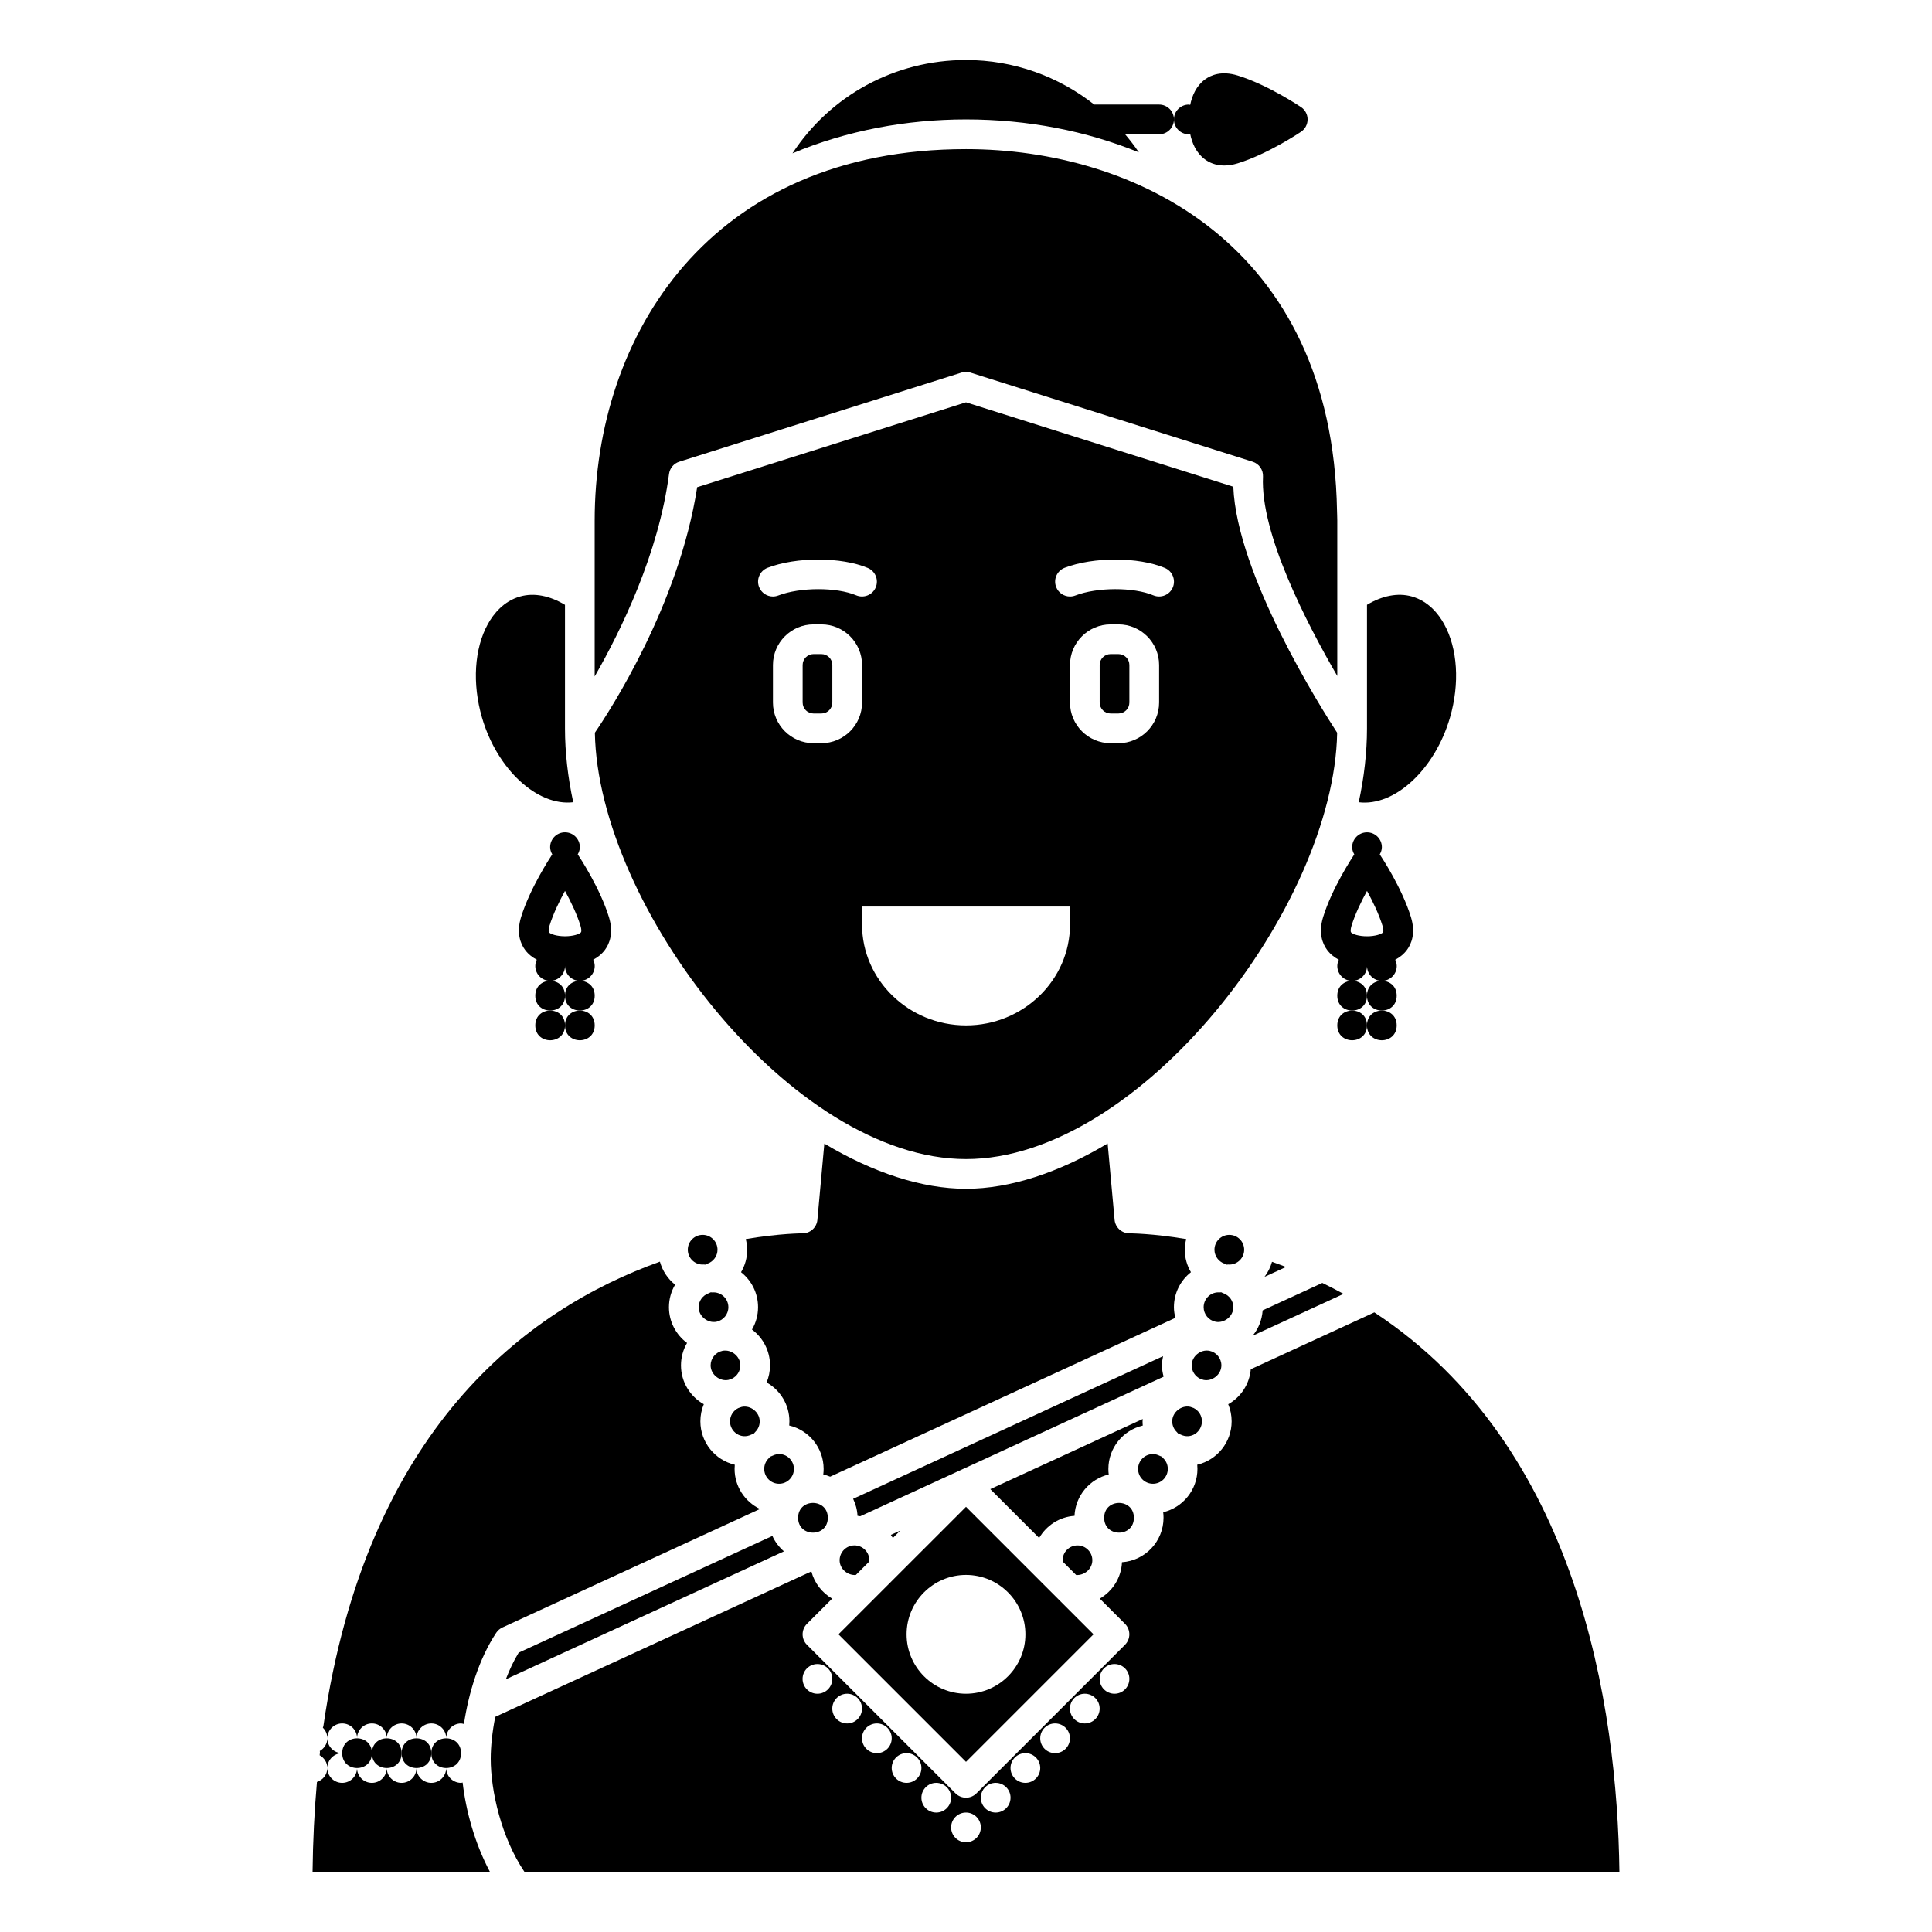 <?xml version="1.0" encoding="UTF-8"?>
<!-- Uploaded to: ICON Repo, www.iconrepo.com, Generator: ICON Repo Mixer Tools -->
<svg fill="#000000" width="800px" height="800px" version="1.1" viewBox="144 144 512 512" xmlns="http://www.w3.org/2000/svg">
 <g>
  <path d="m301.6 407.87c0 5.246-7.871 5.246-7.871 0 0-5.25 7.871-5.25 7.871 0"/>
  <path d="m293.73 407.87c0 5.246-7.871 5.246-7.871 0 0-5.25 7.871-5.25 7.871 0"/>
  <path d="m301.6 415.74c0 5.25-7.871 5.25-7.871 0 0-5.246 7.871-5.246 7.871 0"/>
  <path d="m293.73 415.74c0 5.25-7.871 5.25-7.871 0 0-5.246 7.871-5.246 7.871 0"/>
  <path d="m289.79 368.51c0 0.703 0.234 1.336 0.562 1.906-0.645 0.973-5.934 9.062-8.262 16.617-1.305 4.242-0.145 7.074 1.059 8.699 0.855 1.156 1.941 1.98 3.106 2.602-0.242 0.504-0.398 1.059-0.398 1.664 0 2.172 1.762 3.938 3.938 3.938 2.172 0 3.938-1.762 3.938-3.938 0 2.172 1.762 3.938 3.938 3.938 2.172 0 3.938-1.762 3.938-3.938 0-0.602-0.156-1.156-0.402-1.664 1.164-0.621 2.25-1.445 3.106-2.602 1.203-1.625 2.363-4.457 1.059-8.699-2.32-7.559-7.613-15.645-8.262-16.617 0.32-0.574 0.559-1.203 0.559-1.906 0-2.172-1.762-3.938-3.938-3.938-2.172 0-3.938 1.762-3.938 3.938zm8.184 22.547c-0.383 0.508-2.109 1.066-4.246 1.066-2.137 0-3.863-0.559-4.246-1.066-0.129-0.18-0.145-0.793 0.137-1.711 0.965-3.141 2.613-6.519 4.109-9.25 1.496 2.727 3.144 6.109 4.109 9.25 0.281 0.918 0.266 1.531 0.137 1.711z"/>
  <path d="m514.14 407.87c0 5.246-7.875 5.246-7.875 0 0-5.25 7.875-5.25 7.875 0"/>
  <path d="m506.27 407.87c0 5.246-7.871 5.246-7.871 0 0-5.25 7.871-5.25 7.871 0"/>
  <path d="m514.14 415.74c0 5.25-7.875 5.25-7.875 0 0-5.246 7.875-5.246 7.875 0"/>
  <path d="m506.27 415.74c0 5.25-7.871 5.25-7.871 0 0-5.246 7.871-5.246 7.871 0"/>
  <path d="m494.64 387.04c-1.305 4.242-0.145 7.074 1.059 8.699 0.855 1.156 1.941 1.98 3.106 2.602-0.246 0.504-0.402 1.059-0.402 1.664 0 2.172 1.762 3.938 3.938 3.938 2.172 0 3.938-1.762 3.938-3.938 0 2.172 1.762 3.938 3.938 3.938 2.172 0 3.938-1.762 3.938-3.938 0-0.602-0.156-1.156-0.402-1.664 1.164-0.621 2.25-1.445 3.106-2.602 1.203-1.625 2.363-4.457 1.059-8.699-2.32-7.559-7.613-15.645-8.262-16.617 0.32-0.574 0.559-1.203 0.559-1.906 0-2.172-1.762-3.938-3.938-3.938-2.172 0-3.938 1.762-3.938 3.938 0 0.703 0.234 1.336 0.562 1.906-0.645 0.973-5.938 9.059-8.258 16.617zm15.883 4.023c-0.383 0.508-2.113 1.066-4.25 1.066s-3.863-0.559-4.246-1.066c-0.129-0.18-0.145-0.793 0.137-1.711 0.965-3.141 2.613-6.519 4.109-9.25 1.496 2.727 3.144 6.109 4.109 9.25 0.285 0.918 0.27 1.531 0.141 1.711z"/>
  <path d="m459.04 179.58c0.133 0 0.242-0.062 0.375-0.074 0.492 2.398 1.574 5.012 3.894 6.719 1.113 0.828 2.801 1.633 5.125 1.633 1.059 0 2.242-0.168 3.574-0.574 7.879-2.422 16.422-8.125 16.781-8.367 1.086-0.734 1.738-1.961 1.738-3.273s-0.652-2.539-1.738-3.266c-0.363-0.242-8.902-5.949-16.781-8.367-4.25-1.309-7.078-0.145-8.699 1.059-2.312 1.707-3.402 4.32-3.894 6.719-0.133-0.016-0.242-0.078-0.375-0.078-2.172 0-3.938 1.762-3.938 3.938 0 2.172 1.766 3.934 3.938 3.934z"/>
  <path d="m528.26 334.18c2.629-9.047 2.043-18.328-1.574-24.844-1.465-2.633-4.137-6.031-8.555-7.273-3.695-1.035-7.852-0.188-11.863 2.219v32.746c0 6.383-0.758 12.945-2.188 19.578 9.438 1.176 20.156-8.598 24.18-22.426z"/>
  <path d="m324.02 266.36 74.785-23.617c0.766-0.242 1.598-0.242 2.371 0l74.785 23.617c1.707 0.539 2.832 2.156 2.746 3.945-0.73 15 11.477 38.703 19.688 52.836v-41.223c0-0.508-0.02-1.012-0.035-1.516l-0.031-0.996v-0.02c-1.246-70.762-53.742-95.867-98.312-95.867-68 0-98.422 49.438-98.422 98.43v41.324c6.988-12.199 16.957-32.594 19.707-53.668 0.199-1.523 1.258-2.789 2.719-3.246z"/>
  <path d="m445.81 184.38c-1.121-1.68-2.356-3.262-3.641-4.797h9c2.176 0 3.938-1.758 3.938-3.938 0-2.176-1.758-3.938-3.938-3.938h-17.191c-9.48-7.453-21.297-11.805-33.977-11.805-18.902 0-35.941 9.43-45.984 24.73 14.422-6.043 30.211-8.988 45.977-8.988 16.395 0 31.949 3.07 45.816 8.734z"/>
  <path d="m295.91 356.6c-1.426-6.629-2.184-13.191-2.184-19.574v-32.738c-4.012-2.406-8.164-3.262-11.863-2.219-4.422 1.238-7.09 4.641-8.555 7.273-3.617 6.516-4.203 15.809-1.57 24.844 4.023 13.812 14.766 23.551 24.172 22.414z"/>
  <path d="m281.46 581.97c-1.324 2.148-2.449 4.551-3.41 7.059l73.703-33.906c-1.297-1.121-2.352-2.504-3.062-4.086z"/>
  <path d="m363.38 546.23c0 5.246-7.871 5.246-7.871 0 0-5.25 7.871-5.25 7.871 0"/>
  <path d="m354.4 533.28c0-2.754-2.902-4.918-5.711-3.481-0.191 0.098-0.398 0.18-0.598 0.242-0.109 0.148-0.242 0.293-0.383 0.43-0.758 0.742-1.18 1.738-1.18 2.801 0 2.172 1.762 3.938 3.938 3.938 2.172 0 3.934-1.758 3.934-3.93z"/>
  <path d="m337.08 509.68c0.301-0.113 0.602-0.223 0.91-0.316 1.305-0.641 2.203-1.984 2.203-3.531 0-2.422-2.379-4.266-4.664-3.867-0.031 0.008-0.059 0.016-0.086 0.02-1.805 0.383-3.121 2-3.121 3.852 0 2.449 2.438 4.336 4.758 3.844z"/>
  <path d="m470.84 272.99-70.844-22.371-71.238 22.496c-4.82 31.133-23.137 59.246-27.113 65.062 0.844 46.078 52.176 112.99 98.359 112.99 46.18 0 97.516-66.906 98.359-112.98-4.254-6.531-26.586-41.852-27.523-65.191zm-125.68 26.562c-0.781-2.031 0.234-4.305 2.262-5.086 7.629-2.93 19.547-2.902 26.555 0.047 2.004 0.848 2.941 3.156 2.098 5.16-0.848 2.004-3.16 2.93-5.16 2.098-5.227-2.203-14.879-2.184-20.676 0.047-0.465 0.176-0.941 0.262-1.41 0.262-1.566 0-3.059-0.961-3.668-2.527zm16.523 41.402h-2.074c-5.938 0-10.77-4.832-10.77-10.77v-9.945c0-5.938 4.832-10.773 10.766-10.773h2.074c5.941 0 10.773 4.836 10.773 10.77v9.945c0 5.941-4.832 10.773-10.77 10.773zm65.875 48.098c0 14.676-12.398 26.688-27.551 26.688s-27.551-12.008-27.551-26.688l-0.004-4.801h55.105zm23.617-58.867c0 5.938-4.836 10.77-10.77 10.77h-2.074c-5.941 0-10.773-4.832-10.773-10.77v-9.945c0-5.938 4.832-10.773 10.77-10.773h2.074c5.938 0 10.773 4.836 10.773 10.77zm3.629-30.512c-0.848 2.004-3.16 2.93-5.16 2.098-5.223-2.203-14.883-2.184-20.676 0.047-0.465 0.176-0.941 0.262-1.41 0.262-1.578 0-3.07-0.961-3.676-2.527-0.781-2.031 0.234-4.305 2.262-5.086 7.629-2.93 19.547-2.902 26.555 0.047 2.008 0.848 2.945 3.16 2.106 5.16z"/>
  <path d="m361.68 317.34h-2.074c-1.602 0-2.898 1.297-2.898 2.894v9.945c0 1.605 1.297 2.902 2.894 2.902h2.074c1.605 0 2.902-1.297 2.902-2.898v-9.945c0-1.602-1.297-2.898-2.898-2.898z"/>
  <path d="m440.4 317.34h-2.074c-1.602 0-2.902 1.297-2.902 2.894v9.945c0 1.605 1.301 2.902 2.898 2.902h2.074c1.602 0 2.898-1.297 2.898-2.898v-9.945c0-1.602-1.297-2.898-2.894-2.898z"/>
  <path d="m455.1 490.42c0-3.758 1.762-7.113 4.512-9.273-1.047-1.77-1.633-3.816-1.633-5.961 0-0.977 0.152-1.91 0.379-2.816-9.07-1.527-15.02-1.516-15.016-1.523h-0.039c-2.035 0-3.738-1.551-3.926-3.578l-1.84-20.234c-12.93 7.734-25.883 12.004-37.539 12.004-11.668 0-24.621-4.262-37.539-11.977l-1.84 20.207c-0.184 2.027-1.887 3.578-3.922 3.578h-0.039s-5.949-0.008-15.02 1.523c0.223 0.91 0.379 1.844 0.379 2.816 0 2.141-0.586 4.184-1.633 5.961 2.746 2.16 4.508 5.512 4.508 9.273 0 2.137-0.582 4.176-1.609 5.93 2.898 2.152 4.781 5.606 4.781 9.484 0 1.605-0.324 3.141-0.906 4.535 3.606 2.027 6.047 5.883 6.047 10.305 0 0.375-0.016 0.738-0.051 1.102 5.219 1.223 9.117 5.914 9.117 11.5 0 0.496-0.031 0.984-0.09 1.465 0.625 0.148 1.23 0.352 1.816 0.594l91.488-42.09c-0.23-0.914-0.387-1.852-0.387-2.824z"/>
  <path d="m456.22 523.91c0.203 0.066 0.41 0.145 0.598 0.242 2.824 1.441 5.707-0.727 5.707-3.481 0-1.551-0.902-2.894-2.207-3.535-0.309-0.09-0.602-0.195-0.902-0.312-2.297-0.508-4.766 1.395-4.766 3.848 0 1.062 0.418 2.055 1.184 2.801 0.148 0.148 0.277 0.289 0.387 0.438z"/>
  <path d="m333.82 494.29c0.031-0.008 0.059-0.016 0.086-0.02 1.805-0.379 3.121-1.996 3.121-3.844 0-2.125-1.691-3.856-3.797-3.934-0.359 0.02-0.609 0.02-0.867-0.02-0.191 0.105-0.395 0.199-0.598 0.273-1.559 0.566-2.613 2.039-2.613 3.68 0 2.418 2.402 4.277 4.668 3.863z"/>
  <path d="m330.94 479.14c0.191-0.105 0.395-0.199 0.598-0.273 1.559-0.566 2.609-2.043 2.609-3.68 0-2.172-1.762-3.938-3.938-3.938-2.172 0-3.938 1.762-3.938 3.938 0 2.125 1.691 3.856 3.797 3.934 0.125-0.008 0.254-0.016 0.355-0.016 0.176 0.004 0.352 0.016 0.516 0.035z"/>
  <path d="m343.17 524.16c0.191-0.098 0.398-0.18 0.598-0.242 0.109-0.148 0.242-0.293 0.383-0.43 0.758-0.742 1.18-1.738 1.18-2.801 0-2.453-2.441-4.352-4.758-3.848-0.301 0.113-0.602 0.223-0.91 0.316-1.305 0.641-2.203 1.984-2.203 3.531 0 2.75 2.894 4.898 5.711 3.473z"/>
  <path d="m446.79 520.68c0-0.211 0.031-0.418 0.043-0.629l-40.395 18.582 12.941 12.941c1.926-3.289 5.363-5.594 9.375-5.859 0.234-5.336 4.027-9.766 9.066-10.965-0.062-0.48-0.09-0.969-0.09-1.465 0-5.586 3.898-10.273 9.113-11.496-0.039-0.363-0.055-0.734-0.055-1.109z"/>
  <path d="m370.09 541.2c0.656 1.387 1.086 2.898 1.156 4.512 0.246 0.016 0.477 0.086 0.715 0.117l80.406-36.992c-0.254-0.965-0.438-1.957-0.438-3.004 0-0.836 0.125-1.641 0.293-2.43z"/>
  <path d="m444.49 546.23c0 5.246-7.875 5.246-7.875 0 0-5.25 7.875-5.25 7.875 0"/>
  <path d="m433.48 557.49c0-2.172-1.762-3.938-3.938-3.938-2.172 0-3.938 1.762-3.938 3.938 0 0.125 0.043 0.242 0.055 0.371l3.531 3.531c2.18 0.145 4.289-1.617 4.289-3.902z"/>
  <path d="m449.54 537.21c2.172 0 3.938-1.762 3.938-3.938 0-1.062-0.418-2.055-1.18-2.801-0.137-0.137-0.27-0.281-0.383-0.43-0.203-0.066-0.41-0.145-0.598-0.242-0.594-0.305-1.191-0.457-1.773-0.457-2.172 0-3.938 1.762-3.938 3.938-0.004 2.172 1.758 3.93 3.934 3.93z"/>
  <path d="m400 610.91 33.793-33.797-33.793-33.793-33.797 33.793zm0-49.539c8.68 0 15.742 7.066 15.742 15.742 0 8.68-7.066 15.742-15.742 15.742-8.68 0-15.742-7.066-15.742-15.742-0.004-8.676 7.062-15.742 15.742-15.742z"/>
  <path d="m366.51 557.49c0 2.285 2.106 4.051 4.293 3.898l3.527-3.527c0.012-0.125 0.051-0.238 0.051-0.375 0-2.172-1.762-3.938-3.938-3.938-2.172 0.004-3.934 1.77-3.934 3.941z"/>
  <path d="m382.59 549.61-2.496 1.148c0.188 0.27 0.359 0.539 0.523 0.824z"/>
  <path d="m266.23 608.59c-0.02 0-0.035 0.012-0.055 0.012 0.02 0 0.035 0.012 0.051 0.012 0-0.008 0.004-0.016 0.004-0.023z"/>
  <path d="m484.8 479.76c-1.211-0.473-2.457-0.918-3.703-1.363-0.418 1.465-1.086 2.812-1.996 3.988z"/>
  <path d="m494.43 483.99-15.812 7.273c-0.184 2.543-1.117 4.875-2.66 6.719l24.094-11.086c-1.824-1.004-3.703-1.973-5.621-2.906z"/>
  <path d="m234.69 600.73c2.172 0 3.938 1.762 3.938 3.938 0-2.172 1.762-3.938 3.938-3.938 2.172 0 3.938 1.762 3.938 3.938 0-2.172 1.762-3.938 3.938-3.938 2.172 0 3.938 1.762 3.938 3.938 0-2.172 1.762-3.938 3.938-3.938 2.172 0 3.938 1.762 3.938 3.938 0-2.172 1.762-3.938 3.938-3.938 0.27 0 0.504 0.102 0.758 0.152 1.219-8.164 3.973-17.273 8.562-24.188 0.406-0.605 0.969-1.09 1.633-1.395l68.258-31.402c-3.965-1.906-6.727-5.934-6.727-10.625 0-0.375 0.016-0.738 0.051-1.102-5.219-1.223-9.117-5.914-9.117-11.5 0-1.605 0.324-3.141 0.906-4.535-3.606-2.027-6.047-5.883-6.047-10.305 0-2.137 0.582-4.176 1.609-5.93-2.91-2.156-4.797-5.606-4.797-9.484 0-2.141 0.586-4.184 1.633-5.961-1.938-1.527-3.344-3.664-4.031-6.102-35.465 12.734-77.785 44.52-89.176 123.07-0.023 0.156-0.105 0.285-0.145 0.434 0.734 0.715 1.191 1.707 1.191 2.809 0-2.172 1.762-3.938 3.938-3.938z"/>
  <path d="m266.18 616.48c-2.172 0-3.938-1.762-3.938-3.938 0 2.172-1.762 3.938-3.938 3.938-2.172 0-3.938-1.762-3.938-3.938 0 2.172-1.762 3.938-3.938 3.938-2.172 0-3.938-1.762-3.938-3.938 0 2.172-1.762 3.938-3.938 3.938-2.172 0-3.938-1.762-3.938-3.938 0 2.172-1.762 3.938-3.938 3.938-2.172 0-3.938-1.762-3.938-3.938 0 1.75-1.164 3.184-2.746 3.695-0.676 7.633-1.07 15.633-1.164 23.855h47.02c-4.039-7.578-6.387-16.219-7.25-23.703-0.145 0.02-0.273 0.09-0.422 0.09z"/>
  <path d="m234.69 608.61c-2.172 0-3.938-1.762-3.938-3.938 0 1.457-0.828 2.672-2 3.352 0 0.16 0.055 0.312 0.035 0.477l-0.078 0.66c1.199 0.68 2.043 1.914 2.043 3.387 0-2.172 1.762-3.938 3.938-3.938z"/>
  <path d="m266.18 608.61c0 5.25-7.875 5.25-7.875 0 0-5.246 7.875-5.246 7.875 0"/>
  <path d="m242.56 608.61c0 5.25-7.871 5.25-7.871 0 0-5.246 7.871-5.246 7.871 0"/>
  <path d="m258.3 608.61c0 5.25-7.871 5.25-7.871 0 0-5.246 7.871-5.246 7.871 0"/>
  <path d="m250.43 608.61c0 5.25-7.871 5.25-7.871 0 0-5.246 7.871-5.246 7.871 0"/>
  <path d="m473.72 475.19c0-2.172-1.762-3.938-3.938-3.938-2.172 0-3.938 1.762-3.938 3.938 0 1.637 1.051 3.113 2.609 3.68 0.207 0.074 0.41 0.164 0.598 0.273 0.254-0.039 0.523-0.039 0.871-0.02 2.113-0.074 3.797-1.812 3.797-3.934z"/>
  <path d="m470.85 490.42c0-1.637-1.051-3.113-2.609-3.68-0.207-0.074-0.41-0.164-0.598-0.273-0.262 0.039-0.523 0.043-0.871 0.02-2.106 0.07-3.793 1.812-3.793 3.934 0 1.855 1.316 3.469 3.121 3.848 0.031 0.004 0.059 0.012 0.086 0.02 2.285 0.41 4.664-1.449 4.664-3.867z"/>
  <path d="m467.68 505.84c0-1.855-1.316-3.473-3.121-3.852-0.031-0.004-0.059-0.012-0.082-0.016-2.297-0.434-4.668 1.445-4.668 3.863 0 1.551 0.902 2.894 2.207 3.535 0.309 0.09 0.602 0.195 0.902 0.312 2.277 0.504 4.762-1.387 4.762-3.844z"/>
  <path d="m508.21 491.8-32.738 15.062c-0.352 3.981-2.656 7.406-5.981 9.27 0.582 1.398 0.906 2.93 0.906 4.535 0 5.586-3.898 10.273-9.113 11.496 0.035 0.367 0.051 0.734 0.051 1.105 0 5.57-3.879 10.25-9.078 11.488 0.062 0.48 0.09 0.969 0.09 1.465 0 6.242-4.867 11.371-11.012 11.781-0.18 4.129-2.512 7.68-5.879 9.648l6.676 6.676c1.539 1.539 1.539 4.027 0 5.566l-39.359 39.359c-0.762 0.773-1.77 1.156-2.777 1.156s-2.016-0.387-2.781-1.152l-39.359-39.359c-1.539-1.539-1.539-4.027 0-5.566l6.676-6.676c-2.684-1.566-4.707-4.137-5.508-7.215l-83.777 38.543c-0.797 4.019-1.199 7.894-1.199 11.09 0 8.59 2.809 20.898 8.953 30.016h290.16c-0.562-43.977-10.902-112.79-64.945-148.29zm-147.58 101.06c-2.172 0-3.938-1.762-3.938-3.938 0-2.172 1.762-3.938 3.938-3.938 2.172 0 3.938 1.762 3.938 3.938s-1.762 3.938-3.938 3.938zm7.875 7.871c-2.172 0-3.938-1.762-3.938-3.938 0-2.172 1.762-3.938 3.938-3.938 2.172 0 3.938 1.762 3.938 3.938-0.004 2.176-1.766 3.938-3.938 3.938zm7.871 7.871c-2.172 0-3.938-1.762-3.938-3.938 0-2.172 1.762-3.938 3.938-3.938 2.172 0 3.938 1.762 3.938 3.938s-1.766 3.938-3.938 3.938zm7.871 7.875c-2.172 0-3.938-1.762-3.938-3.938 0-2.172 1.762-3.938 3.938-3.938 2.172 0 3.938 1.762 3.938 3.938 0 2.172-1.766 3.938-3.938 3.938zm7.871 7.871c-2.172 0-3.938-1.762-3.938-3.938 0-2.172 1.762-3.938 3.938-3.938 2.172 0 3.938 1.762 3.938 3.938 0 2.172-1.762 3.938-3.938 3.938zm7.875 7.871c-2.172 0-3.938-1.762-3.938-3.938 0-2.172 1.762-3.938 3.938-3.938 2.172 0 3.938 1.762 3.938 3.938-0.004 2.176-1.766 3.938-3.938 3.938zm7.871-7.871c-2.172 0-3.938-1.762-3.938-3.938 0-2.172 1.762-3.938 3.938-3.938 2.172 0 3.938 1.762 3.938 3.938-0.004 2.172-1.766 3.938-3.938 3.938zm7.871-7.871c-2.172 0-3.938-1.762-3.938-3.938 0-2.172 1.762-3.938 3.938-3.938 2.172 0 3.938 1.762 3.938 3.938 0 2.172-1.766 3.938-3.938 3.938zm7.871-7.875c-2.172 0-3.938-1.762-3.938-3.938 0-2.172 1.762-3.938 3.938-3.938 2.172 0 3.938 1.762 3.938 3.938s-1.762 3.938-3.938 3.938zm7.875-7.871c-2.172 0-3.938-1.762-3.938-3.938 0-2.172 1.762-3.938 3.938-3.938 2.172 0 3.938 1.762 3.938 3.938-0.004 2.176-1.766 3.938-3.938 3.938zm7.871-7.871c-2.172 0-3.938-1.762-3.938-3.938 0-2.172 1.762-3.938 3.938-3.938 2.172 0 3.938 1.762 3.938 3.938-0.004 2.176-1.766 3.938-3.938 3.938z"/>
 </g>
</svg>